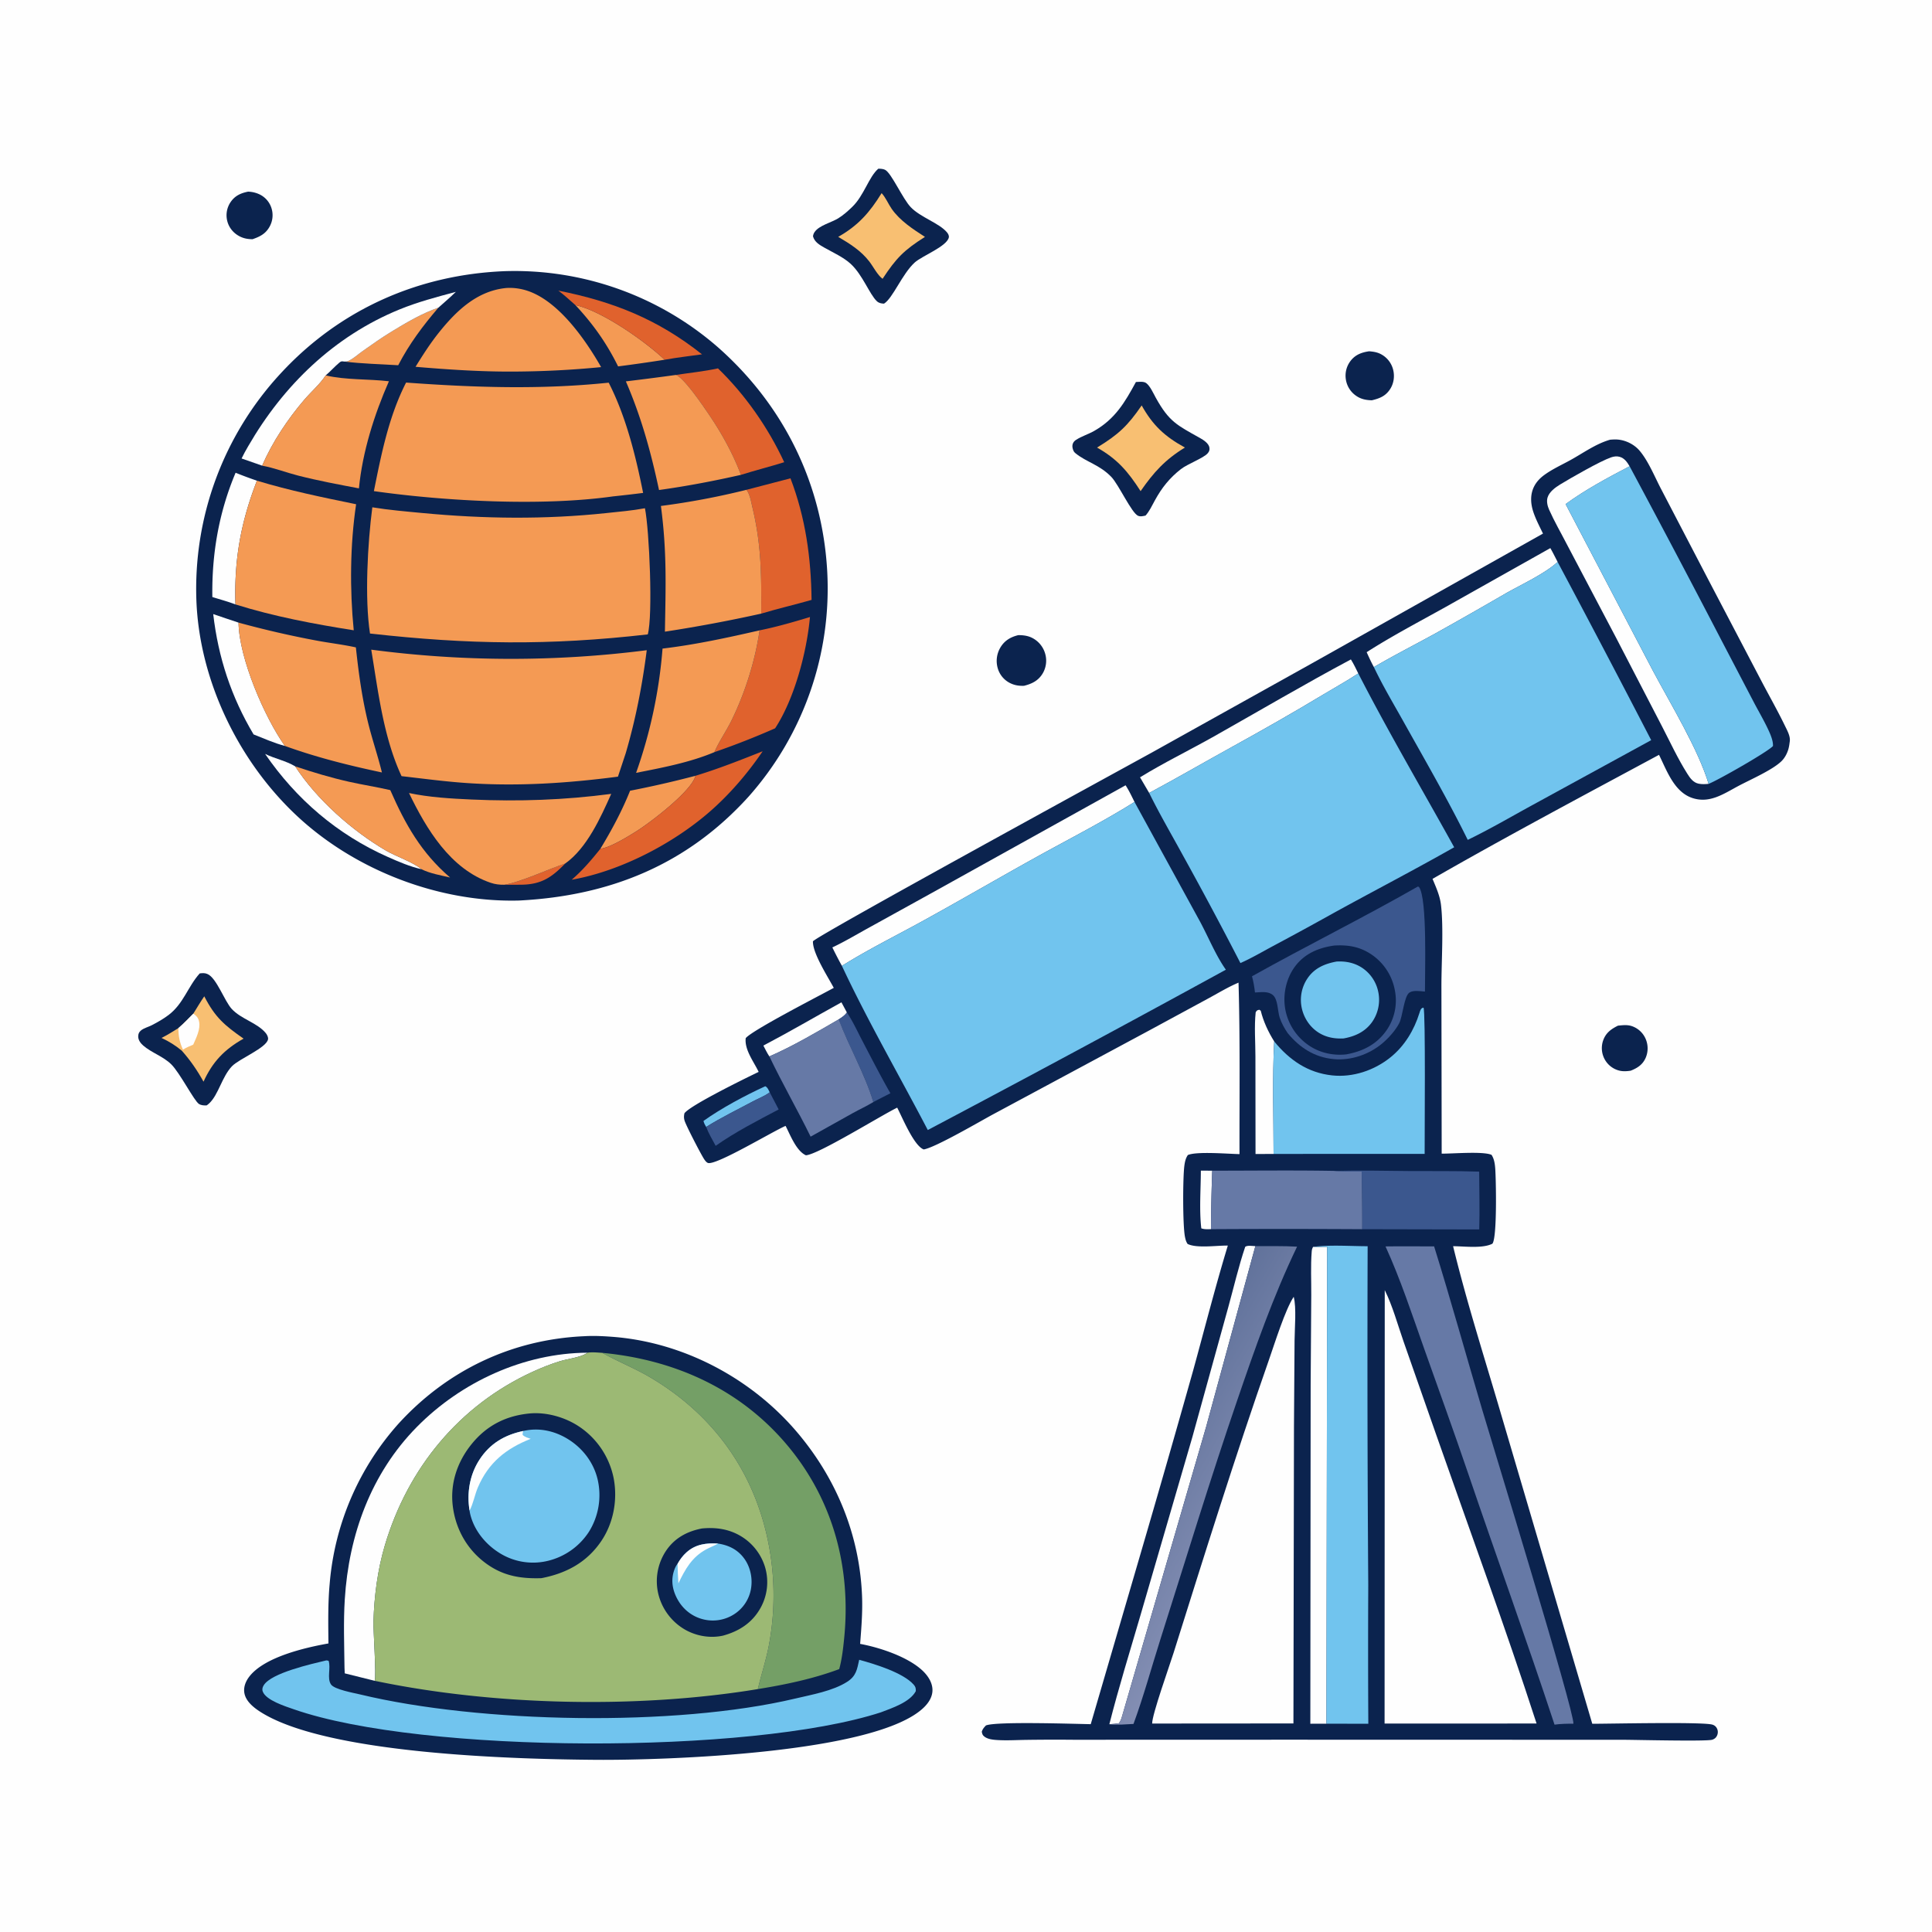 <svg version="1.1" xmlns="http://www.w3.org/2000/svg" style="display: block;" viewBox="0 0 2048 2048" width="1024" height="1024">
<defs>
	<linearGradient id="Gradient1" gradientUnits="userSpaceOnUse" x1="1209.87" y1="1533.5" x2="1328.27" y2="1601.87">
		<stop class="stop0" offset="0" stop-opacity="1" stop-color="rgb(97,114,155)"/>
		<stop class="stop1" offset="1" stop-opacity="1" stop-color="rgb(131,142,179)"/>
	</linearGradient>
</defs>
<path transform="translate(0,0)" fill="rgb(254,254,254)" d="M 0 0 L 2048 0 L 2048 2048 L 0 2048 L 0 0 z"/>
<path transform="translate(0,0)" fill="rgb(11,35,78)" d="M 1715.1 1087.24 C 1720.33 1086.73 1725.33 1086.06 1730.39 1087.94 A 24.488 24.488 0 0 1 1744.55 1101.48 A 25.38 25.38 0 0 1 1744.7 1120.81 C 1741.58 1128.41 1735.92 1132.1 1728.58 1134.99 C 1724.58 1135.59 1720.58 1135.88 1716.6 1134.91 A 24.341 24.341 0 0 1 1701.06 1122.96 A 24.795 24.795 0 0 1 1699.32 1103.15 C 1702.17 1094.93 1707.6 1091 1715.1 1087.24 z"/>
<path transform="translate(0,0)" fill="rgb(11,35,78)" d="M 262.937 203.163 A 30.255 30.255 0 0 1 274.338 205.696 A 24.226 24.226 0 0 1 287.648 220.259 A 24.79 24.79 0 0 1 286.117 239.634 C 281.945 247.623 275.814 250.773 267.703 253.568 C 262.211 253.547 257.418 252.596 252.631 249.768 C 246.673 246.249 242.357 240.594 240.79 233.825 A 24.858 24.858 0 0 1 244.206 214.587 C 248.875 207.571 254.914 204.808 262.937 203.163 z"/>
<path transform="translate(0,0)" fill="rgb(11,35,78)" d="M 1451.31 372.374 C 1456.25 372.777 1460.35 373.387 1464.7 375.906 A 25.549 25.549 0 0 1 1476.83 392.074 C 1478.5 398.908 1477.49 406.323 1473.7 412.288 C 1468.87 419.866 1462.51 422.35 1454.19 424.334 C 1447.98 424.15 1442.55 423.118 1437.37 419.438 A 25.648 25.648 0 0 1 1426.66 402.179 A 25.603 25.603 0 0 1 1431.52 382.743 C 1436.65 376.008 1443.22 373.579 1451.31 372.374 z"/>
<path transform="translate(0,0)" fill="rgb(11,35,78)" d="M 1079.44 673.272 C 1084.39 673.248 1089.41 673.839 1093.9 676.069 A 27.063 27.063 0 0 1 1108.01 693.244 A 26.588 26.588 0 0 1 1105.51 713.494 C 1100.94 721.404 1094.05 724.843 1085.49 726.977 C 1080.15 727.162 1075.51 726.482 1070.67 724.072 A 25.376 25.376 0 0 1 1057.7 708.544 A 27.8 27.8 0 0 1 1060.32 686.628 C 1064.69 679.108 1071.19 675.277 1079.44 673.272 z"/>
<path transform="translate(0,0)" fill="rgb(11,35,78)" d="M 211.706 1031.86 C 213.05 1031.72 214.645 1031.47 216.012 1031.59 C 217.706 1031.72 218.286 1031.87 219.865 1032.5 C 229.384 1036.33 237.919 1061.11 245.648 1069.51 C 255.569 1080.3 272.649 1084.14 281.703 1095.08 C 283.074 1096.74 284.534 1099.54 284.118 1101.73 C 282.382 1110.88 253.541 1122.31 245.9 1130.26 C 235.358 1141.23 231.672 1160.27 221.858 1169.52 C 220.997 1170.34 220.079 1171.05 219.131 1171.75 C 216.203 1171.88 213.417 1171.8 210.87 1170.22 C 205.891 1167.12 190.676 1137.28 181.611 1128.3 C 173.027 1119.79 160.826 1116.1 151.856 1108.35 C 149.053 1105.93 146.457 1102.5 146.513 1098.6 C 146.552 1095.9 147.311 1094.12 149.396 1092.36 C 152.387 1089.83 157.485 1088.54 161.013 1086.71 C 167.108 1083.57 173.279 1080.04 178.751 1075.89 C 194.535 1063.91 199.081 1045.92 211.706 1031.86 z"/>
<path transform="translate(0,0)" fill="rgb(248,191,114)" d="M 216.544 1056.13 C 227.951 1078.4 237.989 1086.91 258.197 1101 C 238.014 1112.38 225.401 1125.39 215.741 1146.62 C 209.058 1134.57 201.86 1124.09 192.694 1113.75 C 185.912 1108.13 179.186 1103.99 171.226 1100.25 C 177.387 1097.19 183.247 1093.46 189.081 1089.84 C 194.663 1085.14 199.74 1079.67 204.918 1074.52 C 208.747 1068.39 212.433 1062.07 216.544 1056.13 z"/>
<path transform="translate(0,0)" fill="rgb(254,254,254)" d="M 204.918 1074.52 C 208.32 1076.91 210.261 1078.94 211.088 1083.14 C 212.66 1091.14 207.933 1100.18 204.835 1107.36 C 201.072 1108.95 197.396 1110.44 193.963 1112.68 C 190.349 1104.78 189.166 1098.49 189.081 1089.84 C 194.663 1085.14 199.74 1079.67 204.918 1074.52 z"/>
<path transform="translate(0,0)" fill="rgb(11,35,78)" d="M 931.018 178.86 C 931.521 178.86 932.025 178.84 932.527 178.861 C 934.446 178.941 936.736 179.19 938.463 180.149 C 945.104 183.84 956.957 210.806 965.417 219.616 C 975.935 230.569 995.443 236.32 1003.86 246.325 C 1005.08 247.779 1006.22 249.845 1005.78 251.769 C 1003.6 261.32 977.42 271.213 969.672 278.241 C 956.312 290.357 946.474 316.115 937.093 321.874 C 934.133 321.734 931.684 321.36 929.434 319.226 C 921.838 312.021 914.396 291.444 901.987 279.904 C 894.273 272.73 883.243 267.817 874.071 262.631 C 868.768 259.632 863.535 256.705 861.797 250.516 C 862.108 248.607 862.457 247.503 863.578 245.868 C 868.279 239.01 881.277 235.867 888.398 231.528 C 893.753 228.265 898.822 223.746 903.326 219.406 C 915.99 207.203 920.893 187.613 931.018 178.86 z"/>
<path transform="translate(0,0)" fill="rgb(248,191,114)" d="M 934.539 204.731 C 938.839 209.268 941.637 216.233 945.246 221.417 C 954.054 234.071 967.762 242.875 980.482 251.115 C 958.162 265.273 950.079 273.508 935.564 295.548 C 930.236 291.709 925.692 282.623 921.541 277.244 C 912.612 265.674 900.937 258.392 888.526 251.081 C 909.58 239.242 922.012 225.096 934.539 204.731 z"/>
<path transform="translate(0,0)" fill="rgb(11,35,78)" d="M 1204.12 404.955 C 1207.28 404.826 1212.24 404.065 1214.99 406.068 C 1219.18 409.125 1222.68 417.104 1225.19 421.629 C 1239.27 447.073 1247.76 450.713 1271.99 464.283 C 1275.68 466.35 1281.42 469.974 1282.06 474.624 C 1282.4 477.153 1281.76 478.719 1280.13 480.589 C 1275.74 485.626 1258.77 491.862 1251.85 497.26 C 1239.79 506.654 1231.51 517.095 1224.2 530.453 C 1221.19 535.953 1218.53 541.832 1214.33 546.532 C 1211.72 547.098 1209.14 547.817 1206.53 546.816 C 1199.72 544.215 1185.82 513.596 1178.08 505.577 C 1165.45 492.512 1151.82 490.028 1140.04 480.439 C 1138.44 479.133 1137.9 478.03 1137.28 476.066 C 1136.03 472.078 1137.09 468.542 1140.67 466.25 C 1146.66 462.404 1153.91 460.225 1160.15 456.641 C 1182.13 444.014 1192.35 426.577 1204.12 404.955 z"/>
<path transform="translate(0,0)" fill="rgb(248,191,114)" d="M 1210.22 429.769 C 1222.06 450.993 1234.81 462.768 1256.06 474.42 C 1234.99 487.315 1223.01 500.593 1209.08 520.626 C 1195.83 499.991 1184.45 486.584 1162.92 474.447 C 1185.48 460.636 1195.25 451.595 1210.22 429.769 z"/>
<path transform="translate(0,0)" fill="rgb(11,35,78)" d="M 619.459 1416.43 C 629.503 1415.81 639.967 1416.36 649.99 1417.14 C 724.469 1422.97 796.006 1460.89 844.329 1517.49 C 886.89 1567.35 911.822 1628.31 913.874 1694.06 C 914.379 1710.26 913.019 1726.44 911.78 1742.58 C 932.534 1746.43 961.827 1756.11 977.502 1770.54 C 983.252 1775.84 988.263 1783.06 988.452 1791.14 C 988.621 1798.38 984.659 1804.69 979.675 1809.63 C 930.016 1858.89 704.333 1865.98 632.5 1865.49 C 544.171 1864.85 349.182 1859.4 277.773 1815.75 C 270.204 1811.12 261.003 1804.33 259.137 1795.15 C 257.924 1789.18 260.002 1783.23 263.456 1778.37 C 278.927 1756.61 323.662 1746.5 348.163 1742.12 C 347.95 1721 347.542 1699.88 349.473 1678.81 A 290.193 290.193 0 0 1 422.394 1509.21 C 474.144 1452.47 542.646 1419.82 619.459 1416.43 z"/>
<path transform="translate(0,0)" fill="rgb(254,254,254)" d="M 365.444 1773.82 C 365.304 1771.85 365.208 1769.91 365.186 1767.94 C 364.91 1743.91 363.982 1719.45 365.474 1695.47 C 369.727 1627.13 393.22 1561.99 441.916 1512.59 C 488.958 1464.87 555.283 1434.33 622.698 1433.91 C 622.372 1434.15 622.067 1434.43 621.72 1434.64 C 614.553 1439.08 601.734 1440.41 593.426 1442.98 C 583.739 1445.98 574.025 1449.84 564.792 1454.06 C 486.84 1489.72 432.334 1556.28 408.035 1637.89 C 400.317 1663.82 396.674 1691.69 395.908 1718.74 C 395.615 1729.09 399.069 1776.3 397.192 1781.72 L 365.444 1773.82 z"/>
<path transform="translate(0,0)" fill="rgb(113,196,238)" d="M 345.674 1760.14 C 346.62 1760.02 347.419 1760.32 348.338 1760.54 C 350.892 1767.98 346.379 1779.01 350.872 1785.58 C 354.558 1790.97 375.133 1794.59 381.839 1796.2 C 508.616 1826.78 715.8 1830.74 842.971 1800.55 C 860.56 1796.37 882.815 1792.55 898.091 1782.75 C 907.546 1776.68 908.517 1769.76 910.782 1759.44 C 927.158 1763.94 957.164 1772.99 968.498 1785.72 C 970.561 1788.04 970.922 1789.7 970.779 1792.73 C 964.469 1804.49 945.558 1810.61 933.825 1815.13 C 796.064 1859.92 447.647 1859.41 311.534 1811.94 C 302.986 1808.96 281.892 1802.43 278.514 1793.05 C 277.635 1790.61 278.286 1788.5 279.594 1786.39 C 287.694 1773.29 330.361 1763.85 345.674 1760.14 z"/>
<path transform="translate(0,0)" fill="rgb(116,159,102)" d="M 638.458 1434.07 C 715.683 1441.35 785.756 1472.97 835.833 1533.56 C 883.441 1591.16 902.155 1662.28 894.911 1735.98 C 893.827 1747.02 892.534 1758.63 889.611 1769.32 C 861.852 1779.68 832.549 1785.76 803.368 1790.51 C 806.801 1775.74 811.552 1761.38 814.599 1746.45 A 286.057 286.057 0 0 0 809.212 1613.47 C 790.344 1546.94 748.24 1494.76 688.967 1459.88 C 672.63 1450.26 654.977 1443.32 638.458 1434.07 z"/>
<path transform="translate(0,0)" fill="rgb(156,185,116)" d="M 622.698 1433.91 C 627.914 1433.15 633.218 1433.76 638.458 1434.07 C 654.977 1443.32 672.63 1450.26 688.967 1459.88 C 748.24 1494.76 790.344 1546.94 809.212 1613.47 A 286.057 286.057 0 0 1 814.599 1746.45 C 811.552 1761.38 806.801 1775.74 803.368 1790.51 C 676.068 1811.49 523.303 1808.13 397.192 1781.72 C 399.069 1776.3 395.615 1729.09 395.908 1718.74 C 396.674 1691.69 400.317 1663.82 408.035 1637.89 C 432.334 1556.28 486.84 1489.72 564.792 1454.06 C 574.025 1449.84 583.739 1445.98 593.426 1442.98 C 601.734 1440.41 614.553 1439.08 621.72 1434.64 C 622.067 1434.43 622.372 1434.15 622.698 1433.91 z"/>
<path transform="translate(0,0)" fill="rgb(11,35,78)" d="M 743.997 1620.25 C 757.814 1618.9 771.101 1620.52 783.428 1627.28 A 57.791 57.791 0 0 1 811.082 1661.53 A 56.087 56.087 0 0 1 806.158 1704.53 C 797.341 1720.32 783.466 1729.16 766.475 1733.83 C 752.498 1736.95 737.234 1734.17 725.026 1726.8 A 59.917 59.917 0 0 1 697.705 1689.07 A 58.173 58.173 0 0 1 705.8 1644.24 C 714.937 1630.48 728.141 1623.37 743.997 1620.25 z"/>
<path transform="translate(0,0)" fill="rgb(113,196,238)" d="M 718.242 1657.71 C 720.796 1653.15 723.831 1649.07 727.744 1645.56 C 737.476 1636.84 748.688 1635.57 761.14 1636.24 C 772.649 1638 782.283 1642.79 789.176 1652.5 C 795.851 1661.91 798.118 1674.31 795.821 1685.56 A 39.999 39.999 0 0 1 778.044 1711.26 A 41.709 41.709 0 0 1 745.318 1716.52 C 733.836 1713.68 724.36 1706.18 718.53 1695.95 C 713.236 1686.66 711.036 1676.42 714.191 1666 C 715.088 1663.04 716.263 1660.12 718.242 1657.71 z"/>
<path transform="translate(0,0)" fill="rgb(254,254,254)" d="M 718.242 1657.71 C 720.796 1653.15 723.831 1649.07 727.744 1645.56 C 737.476 1636.84 748.688 1635.57 761.14 1636.24 L 760.38 1636.67 C 756.535 1638.83 752.432 1640.32 748.577 1642.41 C 733.368 1650.64 726.349 1663.45 719.137 1678.38 C 718.704 1671.48 718.309 1664.62 718.242 1657.71 z"/>
<path transform="translate(0,0)" fill="rgb(11,35,78)" d="M 560.664 1498.4 C 578.748 1496.53 598.766 1502.15 613.813 1512.16 A 86.035 86.035 0 0 1 650.533 1567.15 C 654.864 1590.05 650.299 1614.71 637.095 1634.01 C 621.783 1656.4 600.023 1667.89 573.894 1672.93 C 550.284 1673.66 531.104 1670.06 512.187 1654.99 C 493.758 1640.31 482.517 1619.07 479.883 1595.74 C 477.203 1572.01 484.89 1549.45 499.768 1531 C 515.585 1511.37 535.698 1500.99 560.664 1498.4 z"/>
<path transform="translate(0,0)" fill="rgb(113,196,238)" d="M 554.702 1516.91 C 571.156 1513.09 587.64 1516.65 601.901 1525.41 C 617.696 1535.1 629.476 1550.54 633.616 1568.7 A 73.455 73.455 0 0 1 624.329 1623.69 A 71.94 71.94 0 0 1 579.511 1654.85 A 66.762 66.762 0 0 1 527.995 1645.26 C 513.347 1635.69 501.563 1620.56 498.038 1603.17 C 497.91 1602.54 497.851 1601.9 497.757 1601.26 C 494.723 1582.59 497.834 1563.53 508.154 1547.52 C 519.28 1530.26 534.942 1521.06 554.702 1516.91 z"/>
<path transform="translate(0,0)" fill="rgb(254,254,254)" d="M 497.757 1601.26 C 494.723 1582.59 497.834 1563.53 508.154 1547.52 C 519.28 1530.26 534.942 1521.06 554.702 1516.91 C 554.067 1518.57 553.961 1519.11 553.969 1520.97 C 556.32 1523.4 559.461 1524.13 562.574 1525.21 C 536.371 1535.56 517.856 1550.37 506.565 1576.72 C 503.259 1584.43 501.668 1594.09 497.757 1601.26 z"/>
<path transform="translate(0,0)" fill="rgb(11,35,78)" d="M 535.109 287.439 A 328.067 328.067 0 0 1 761.515 368.521 C 830.879 429.989 871.722 512.787 876.879 605.494 A 332.2 332.2 0 0 1 793.641 844.337 C 728.202 916.67 646.53 949.665 550.249 954.6 C 466.183 956.826 378.013 923.142 316.37 866.355 C 253.627 808.553 211.602 722.518 208.203 637.067 A 335.872 335.872 0 0 1 297.486 395.88 C 360.062 328.058 443.233 291.103 535.109 287.439 z"/>
<path transform="translate(0,0)" fill="rgb(224,98,45)" d="M 534.584 937.862 C 550.872 935.484 581.834 921.116 599.063 915.429 C 585.067 929.904 573.995 937.508 553.012 937.817 A 1127.05 1127.05 0 0 1 534.584 937.862 z"/>
<path transform="translate(0,0)" fill="rgb(244,154,84)" d="M 365.105 383.273 C 366.787 383.333 367.836 383.304 369.401 382.588 C 374.497 380.255 379.69 375.502 384.332 372.21 C 394.463 365.025 404.58 357.92 415.181 351.438 C 430.37 342.15 447.844 331.896 464.678 326.177 C 448.212 345.419 433.843 364.548 422.118 387.168 C 403.253 385.993 383.844 385.605 365.105 383.273 z"/>
<path transform="translate(0,0)" fill="rgb(244,154,84)" d="M 609.971 323.439 C 637.711 329.344 683.449 361.403 704.563 381.341 A 1745.48 1745.48 0 0 1 655.207 388.393 C 643.043 363.736 628.703 343.514 609.971 323.439 z"/>
<path transform="translate(0,0)" fill="rgb(254,254,254)" d="M 281.013 799.173 C 291.195 804.197 303.328 806.518 312.911 812.354 C 335.653 847.44 373.461 880.858 409.461 901.821 C 419.395 907.606 438.678 914.265 446.769 921.394 C 434.805 918.752 422.235 913.344 411.021 908.357 C 357.635 884.617 314.038 847.259 281.013 799.173 z"/>
<path transform="translate(0,0)" fill="rgb(244,154,84)" d="M 737.255 822.353 C 733.485 838.31 689.497 871.903 674.139 881.489 C 665.032 887.173 646.791 898.434 636.405 899.76 C 648.507 879.811 659.215 859.892 667.913 838.207 A 1094.97 1094.97 0 0 0 737.255 822.353 z"/>
<path transform="translate(0,0)" fill="rgb(224,98,45)" d="M 591.903 308.077 C 650.041 319.661 697.204 338.378 744.145 375.599 C 730.997 377.488 717.614 378.941 704.563 381.341 C 683.449 361.403 637.711 329.344 609.971 323.439 C 604.044 318.251 598.205 312.799 591.903 308.077 z"/>
<path transform="translate(0,0)" fill="rgb(254,254,254)" d="M 249.752 501.129 A 417.263 417.263 0 0 0 272.346 509.543 C 255.273 553.567 248.077 593.165 249.597 640.715 C 241.646 637.676 233.229 635.433 225.1 632.881 C 224.411 587.247 231.985 543.222 249.752 501.129 z"/>
<path transform="translate(0,0)" fill="rgb(254,254,254)" d="M 226.021 650.955 C 234.936 654.06 243.917 656.995 252.867 660.001 C 253.385 697.685 280.393 760.317 301.991 790.716 C 290.574 787.72 279.765 782.831 268.8 778.51 C 245.157 738.811 231.324 696.914 226.021 650.955 z"/>
<path transform="translate(0,0)" fill="rgb(254,254,254)" d="M 256.08 486 C 258.225 481.486 260.691 477.166 263.19 472.842 C 300.329 408.568 354.045 356.436 423.396 328.055 C 442.837 320.099 462.977 314.795 483.231 309.388 C 477.282 315.191 470.859 320.615 464.678 326.177 C 447.844 331.896 430.37 342.15 415.181 351.438 C 404.58 357.92 394.463 365.025 384.332 372.21 C 379.69 375.502 374.497 380.255 369.401 382.588 C 367.836 383.304 366.787 383.333 365.105 383.273 C 362.119 383.01 361.855 382.595 359.528 384.573 C 354.575 388.782 350.234 393.694 345.273 397.931 C 339.137 407.256 329.987 415.114 322.689 423.595 C 305.421 443.662 288.282 469.181 277.932 493.64 L 256.08 486 z"/>
<path transform="translate(0,0)" fill="rgb(224,98,45)" d="M 716.309 397.475 C 731.211 395.172 746.334 393.726 761.068 390.491 C 789.92 418.31 814.457 453.616 831.293 489.953 C 816.086 494.714 800.58 498.581 785.417 503.374 C 777.863 483.174 767.107 463.118 755.295 445.125 C 749.073 435.647 724.726 399.218 716.309 397.475 z"/>
<path transform="translate(0,0)" fill="rgb(244,154,84)" d="M 312.911 812.354 C 331.819 818.695 350.72 824.388 370.193 828.746 C 384.628 831.977 399.316 834.21 413.707 837.559 C 429.613 873.822 446.561 904.012 477.122 930.207 C 467.223 927.852 455.86 925.968 446.769 921.394 C 438.678 914.265 419.395 907.606 409.461 901.821 C 373.461 880.858 335.653 847.44 312.911 812.354 z"/>
<path transform="translate(0,0)" fill="rgb(224,98,45)" d="M 737.255 822.353 C 761.509 814.992 784.924 805.719 808.457 796.371 C 792.604 819.758 773.213 842.337 751.876 860.837 C 713.248 894.328 658.576 922.787 608.288 932.151 A 109.983 109.983 0 0 1 606.042 932.543 C 617.533 922.672 626.962 911.57 636.405 899.76 C 646.791 898.434 665.032 887.173 674.139 881.489 C 689.497 871.903 733.485 838.31 737.255 822.353 z"/>
<path transform="translate(0,0)" fill="rgb(224,98,45)" d="M 805.194 668.193 C 823.337 664.535 840.89 659.426 858.599 654.087 C 855.189 691.527 842.071 740.83 821.678 772.021 A 840.615 840.615 0 0 1 757.308 797.291 C 762.157 785.98 769.713 775.302 775.208 764.172 C 789.743 734.732 800.438 700.67 805.194 668.193 z"/>
<path transform="translate(0,0)" fill="rgb(224,98,45)" d="M 791.199 519.243 L 837.934 507.036 C 853.94 548.93 859.769 591.3 860.297 635.922 C 842.606 641.016 824.522 645.132 806.939 650.468 C 807.125 609.81 807.24 578.264 797.632 537.984 C 796.365 532.673 794.865 523.263 791.199 519.243 z"/>
<path transform="translate(0,0)" fill="rgb(244,154,84)" d="M 716.309 397.475 C 724.726 399.218 749.073 435.647 755.295 445.125 C 767.107 463.118 777.863 483.174 785.417 503.374 C 756.515 509.9 727.954 515.359 698.593 519.434 C 690.012 479.217 679.784 442.078 663.451 404.28 A 3037.22 3037.22 0 0 0 716.309 397.475 z"/>
<path transform="translate(0,0)" fill="rgb(244,154,84)" d="M 345.273 397.931 C 366.459 402.964 390.523 401.574 412.266 404.167 C 396.703 439.55 384.219 479.044 380.483 517.686 C 358.915 513.602 337.375 509.59 316.094 504.163 C 303.519 500.956 290.591 495.934 277.932 493.64 C 288.282 469.181 305.421 443.662 322.689 423.595 C 329.987 415.114 339.137 407.256 345.273 397.931 z"/>
<path transform="translate(0,0)" fill="rgb(244,154,84)" d="M 702.321 687.521 C 736.624 683.481 771.567 675.918 805.194 668.193 C 800.438 700.67 789.743 734.732 775.208 764.172 C 769.713 775.302 762.157 785.98 757.308 797.291 C 731.571 808.194 701.646 813.896 674.287 819.235 A 513.759 513.759 0 0 0 702.321 687.521 z"/>
<path transform="translate(0,0)" fill="rgb(244,154,84)" d="M 535.722 305.383 C 542.456 304.761 549.483 305.529 555.997 307.304 C 590.709 316.763 620.353 359.632 637.22 389.151 A 996.897 996.897 0 0 1 543.279 393.889 C 508.998 394.04 474.619 391.71 440.484 388.829 C 448.198 376.333 456.194 363.836 465.382 352.364 C 483.737 329.449 505.427 308.699 535.722 305.383 z"/>
<path transform="translate(0,0)" fill="rgb(244,154,84)" d="M 433.552 840.643 C 454.885 845.211 477.986 846.548 499.76 847.521 C 549.864 849.761 598.159 848.089 647.931 841.542 C 636.644 866.774 622.173 899.07 599.063 915.429 C 581.834 921.116 550.872 935.484 534.584 937.862 C 529.514 937.938 524.916 937.423 520.109 935.79 C 477.367 921.273 451.971 878.766 433.552 840.643 z"/>
<path transform="translate(0,0)" fill="rgb(244,154,84)" d="M 791.199 519.243 C 794.865 523.263 796.365 532.673 797.632 537.984 C 807.24 578.264 807.125 609.81 806.939 650.468 A 1556.01 1556.01 0 0 1 704.838 669.594 C 705.656 621.024 707.042 585.2 700.593 536.335 A 796.927 796.927 0 0 0 791.199 519.243 z"/>
<path transform="translate(0,0)" fill="rgb(244,154,84)" d="M 252.867 660.001 A 1023.45 1023.45 0 0 0 335.235 678.982 C 349.152 681.605 363.448 683.216 377.247 686.263 C 380.156 713.529 383.785 740.175 390.368 766.828 C 394.684 784.3 400.606 801.388 404.846 818.831 C 370.14 811.495 335.375 802.83 301.991 790.716 C 280.393 760.317 253.385 697.685 252.867 660.001 z"/>
<path transform="translate(0,0)" fill="rgb(244,154,84)" d="M 272.346 509.543 C 307.34 520.158 341.726 527.169 377.493 534.515 C 371.084 577.628 370.695 624.793 374.975 668.133 C 332.799 661.476 290.406 653.517 249.597 640.715 C 248.077 593.165 255.273 553.567 272.346 509.543 z"/>
<path transform="translate(0,0)" fill="rgb(244,154,84)" d="M 430.466 405.537 C 502.499 410.78 573.239 413.163 645.234 405.642 C 663.602 441.529 673.868 483.213 681.729 522.509 A 1416 1416 0 0 1 649.763 526.202 C 574.378 536.868 471.52 531.279 396.344 520.612 C 404.223 481.351 412.091 441.482 430.466 405.537 z"/>
<path transform="translate(0,0)" fill="rgb(244,154,84)" d="M 393.544 688.665 A 1133.33 1133.33 0 0 0 685.573 689.248 C 680.873 726.294 673.836 762.406 663.355 798.244 L 655.053 823.286 C 601.622 830.233 549.824 833.672 495.944 830.133 C 472.366 828.584 449.122 825.426 425.667 822.756 C 406.388 781.244 400.939 733.28 393.544 688.665 z"/>
<path transform="translate(0,0)" fill="rgb(244,154,84)" d="M 394.68 537.763 C 412.32 540.652 430.443 542.186 448.237 543.866 C 513.262 550.009 577.763 550.773 642.747 543.88 C 656.374 542.434 670.196 541.262 683.668 538.759 C 688.357 562.103 692.209 652.54 686.67 672.483 C 581.639 684.453 496.908 683.278 392.213 671.562 C 386.428 634.358 389.728 575.679 394.68 537.763 z"/>
<path transform="translate(0,0)" fill="rgb(11,35,78)" d="M 1706.8 466.108 C 1709.18 465.922 1711.58 465.749 1713.97 465.885 C 1722.98 466.401 1732.24 470.911 1738.09 477.824 C 1747.49 488.936 1754.21 505.881 1761.09 518.891 L 1811.56 615.756 L 1867.5 722.53 C 1875.75 738.24 1884.59 753.778 1892.3 769.747 C 1894.54 774.365 1897.83 780.207 1897.29 785.445 C 1897.25 785.891 1897.17 786.332 1897.11 786.777 C 1896.76 789.618 1896.36 792.333 1895.47 795.068 C 1894.05 799.436 1891.7 803.715 1888.38 806.936 C 1878.54 816.478 1855.07 826.554 1842.22 833.456 C 1826.92 841.671 1812.22 851.86 1794.17 845.981 C 1774.67 839.63 1766.95 816.913 1758.62 800.152 C 1678.38 843.365 1597.59 886.296 1518.54 931.64 C 1522.25 940.508 1526.39 949.596 1527.51 959.247 C 1530.38 983.799 1527.96 1019.48 1527.96 1045.36 L 1528.24 1222.91 C 1540.07 1223.03 1571.9 1220.22 1581.08 1224.18 C 1583.84 1228.33 1584.6 1233.5 1584.99 1238.39 C 1585.83 1248.96 1587.19 1312.26 1581.98 1318.39 C 1571.57 1323.71 1552.18 1321.06 1540.34 1321.04 C 1554.93 1380.91 1573.88 1440.03 1591.21 1499.15 L 1687.88 1827.28 C 1707.11 1827.27 1804.81 1825.1 1815.18 1828.18 C 1817.36 1828.83 1818.96 1830.13 1820 1832.14 C 1821.23 1834.52 1821.26 1837.25 1820.16 1839.71 C 1819.11 1842.06 1817.4 1843.4 1815 1844.19 C 1809.19 1846.13 1732.16 1844.24 1720.66 1844.24 L 1364.91 1844.15 L 1138.32 1844.22 A 2231.05 2231.05 0 0 0 1087.85 1844.34 C 1077.58 1844.48 1066.98 1845.16 1056.74 1844.48 C 1052.59 1844.21 1047.47 1843.68 1043.96 1841.19 C 1041.66 1839.56 1041.29 1838.41 1040.73 1835.74 C 1041.63 1832.79 1043.07 1831.25 1045.12 1829.06 C 1055.91 1824.55 1140.95 1827.47 1156.23 1827.7 L 1208.38 1649.25 A 20130.9 20130.9 0 0 0 1264.78 1452.79 C 1276.94 1408.65 1288.22 1364.17 1301.55 1320.37 C 1290.11 1320.15 1268.78 1323.5 1258.9 1318.63 C 1257.29 1316.26 1256.67 1313.88 1256.12 1311.11 C 1253.66 1298.77 1253.8 1249.03 1255.44 1236.01 C 1255.97 1231.83 1256.76 1227.9 1259.17 1224.39 C 1268.46 1220.32 1302.07 1223.19 1313.92 1223.41 C 1313.8 1162.83 1314.65 1102.2 1312.89 1041.64 C 1301.68 1046.34 1290.89 1052.99 1280.16 1058.76 L 1217.98 1092.44 L 1052.02 1181.6 C 1038.99 1188.64 991.163 1216.62 979.159 1218.45 C 968.747 1214.57 956.553 1184.64 951.063 1174.15 C 933.359 1182.8 867.251 1223.9 854.282 1224.65 C 844.075 1220.05 837.708 1203.06 832.741 1193.48 C 818.625 1199.62 761.423 1234.16 751.032 1232.9 C 749.109 1232.66 747.47 1230.34 746.461 1228.83 C 743.048 1223.72 727.072 1192.8 725.654 1187.84 C 724.845 1185 724.921 1182.99 725.529 1180.14 C 731.446 1171.71 791.246 1142.47 804.204 1136.26 C 799.114 1125.52 789.066 1112.79 790.483 1100.5 C 797.199 1092.13 869.359 1055.1 883.838 1047.18 C 877.523 1035.32 861.287 1010.32 861.759 997.829 C 866.109 991.759 1182.31 819.021 1220.82 797.831 L 1391.16 702.907 L 1635.63 565.62 C 1631.98 558.032 1627.87 550.295 1625.26 542.268 C 1622.31 533.15 1621.96 523.481 1626.65 514.862 C 1629.01 510.523 1632.53 506.835 1636.47 503.898 C 1645.12 497.454 1655.35 492.883 1664.78 487.677 C 1678.5 480.099 1691.61 470.456 1706.8 466.108 z"/>
<path transform="translate(0,0)" fill="rgb(113,196,238)" d="M 748.554 1194.59 C 747.211 1192.4 746.364 1190.78 745.709 1188.26 C 764.427 1174.81 790.208 1161.06 811.262 1151.45 C 813.965 1152.95 814.525 1155.19 815.939 1157.89 C 810.858 1161.8 804.02 1164.35 798.31 1167.4 C 781.723 1176.24 764.508 1184.66 748.554 1194.59 z"/>
<path transform="translate(0,0)" fill="rgb(254,254,254)" d="M 1272.95 1240.92 L 1285.03 1240.97 A 1927.62 1927.62 0 0 0 1283.69 1302.97 C 1280.2 1303 1276.75 1303.3 1273.42 1302.09 C 1271.15 1282.36 1272.91 1260.85 1272.95 1240.92 z"/>
<path transform="translate(0,0)" fill="rgb(254,254,254)" d="M 891.955 1062.51 L 897.743 1073.3 C 895.322 1076.6 892.496 1078.38 889.098 1080.59 C 865.423 1094.3 840.647 1108.92 815.574 1119.86 C 813.137 1116.25 811.239 1112.21 809.211 1108.36 C 837.08 1093.71 864.382 1077.73 891.955 1062.51 z"/>
<path transform="translate(0,0)" fill="rgb(59,87,142)" d="M 897.743 1073.3 C 904.011 1082.51 908.772 1093.08 913.933 1102.94 C 923.743 1121.68 933.369 1140.55 943.872 1158.92 A 1832.47 1832.47 0 0 0 925.777 1168.2 C 916.568 1137.84 900.165 1110.08 889.098 1080.59 C 892.496 1078.38 895.322 1076.6 897.743 1073.3 z"/>
<path transform="translate(0,0)" fill="rgb(59,87,142)" d="M 815.939 1157.89 L 825.426 1176.07 C 803.038 1187.9 779.309 1200 758.63 1214.62 C 755.138 1208.09 751.176 1201.51 748.554 1194.59 C 764.508 1184.66 781.723 1176.24 798.31 1167.4 C 804.02 1164.35 810.858 1161.8 815.939 1157.89 z"/>
<path transform="translate(0,0)" fill="rgb(254,254,254)" d="M 1330.91 1223.31 L 1330.8 1120.38 C 1330.82 1105.08 1329.43 1088.04 1331.09 1072.97 C 1332.58 1070.9 1332.46 1070.92 1334.94 1070.38 L 1336.44 1071.4 C 1339.28 1082.96 1344.43 1093.88 1350.7 1103.95 C 1348.67 1143.47 1350.03 1183.62 1350.04 1223.21 L 1330.91 1223.31 z"/>
<path transform="translate(0,0)" fill="rgb(254,254,254)" d="M 1448.72 691.343 C 1475.46 674.199 1504.04 659.256 1531.78 643.791 L 1643.43 581.016 C 1646.17 585.81 1648.63 590.76 1651.14 595.68 C 1637.83 608.057 1612.67 619.648 1596.13 629.032 A 4929.68 4929.68 0 0 1 1522.53 670.931 C 1500.55 683.042 1478.04 694.482 1456.38 707.146 C 1453.54 701.992 1451.13 696.707 1448.72 691.343 z"/>
<path transform="translate(0,0)" fill="rgb(254,254,254)" d="M 1208.48 823.983 C 1233.7 808.476 1260.89 795.272 1286.72 780.709 C 1334.98 753.493 1383.16 725.101 1432 699.024 C 1434.98 703.768 1437.35 708.828 1439.83 713.85 C 1427.73 721.825 1415.06 728.803 1402.65 736.275 C 1371.28 755.168 1339.72 773.133 1307.66 790.812 C 1277.8 807.275 1248.21 824.455 1218.17 840.549 L 1208.48 823.983 z"/>
<path transform="translate(0,0)" fill="rgb(254,254,254)" d="M 1175.96 1827.75 C 1185.83 1788.93 1197.74 1750.46 1209.01 1712.01 L 1263.97 1523.29 L 1302.08 1385.46 C 1307.93 1364.28 1312.96 1342.47 1319.98 1321.66 C 1322.36 1319.87 1327.67 1320.86 1330.73 1320.94 L 1278.59 1512.34 L 1190.17 1816.76 C 1189.21 1820.04 1188.26 1824.23 1185.95 1826.76 C 1182.6 1827.27 1179.33 1827.56 1175.96 1827.75 z"/>
<path transform="translate(0,0)" fill="rgb(254,254,254)" d="M 882.337 1004.31 C 895.362 998.159 907.819 990.695 920.438 983.746 L 988.316 946.239 L 1193.17 832.435 C 1196.81 838.066 1199.66 844.109 1202.63 850.106 C 1169.36 870.973 1133.96 888.966 1099.61 907.988 C 1058.23 930.899 1017.37 954.765 975.902 977.511 C 948.175 992.719 919.231 1007.06 892.475 1023.87 A 409.843 409.843 0 0 1 882.337 1004.31 z"/>
<path transform="translate(0,0)" fill="rgb(102,121,166)" d="M 815.574 1119.86 C 840.647 1108.92 865.423 1094.3 889.098 1080.59 C 900.165 1110.08 916.568 1137.84 925.777 1168.2 C 918.912 1172.41 911.359 1175.87 904.294 1179.77 L 859.293 1204.9 C 845.268 1176.27 829.348 1148.61 815.574 1119.86 z"/>
<path transform="translate(0,0)" fill="rgb(59,87,142)" d="M 1413.58 1241.17 C 1440.38 1240.46 1467.33 1241.16 1494.14 1241.35 C 1518.72 1241.53 1543.44 1241.12 1567.99 1241.97 C 1568.08 1262.36 1568.68 1282.89 1568.06 1303.26 L 1443.97 1303 C 1444.19 1282.62 1443.63 1262.16 1443.43 1241.78 C 1433.49 1241.78 1423.48 1242.07 1413.58 1241.17 z"/>
<path transform="translate(0,0)" fill="rgb(254,254,254)" d="M 1811.22 830.904 C 1807.91 831.269 1803.99 831.423 1800.72 830.765 C 1794.91 829.592 1791.65 824.951 1788.67 820.245 C 1778.51 804.235 1770.27 786.256 1761.51 769.409 L 1713.17 676.143 L 1660.91 576.928 C 1654.7 564.881 1647.68 552.763 1642.17 540.405 C 1640.45 536.565 1639.24 531.733 1640.42 527.561 C 1642.18 521.403 1648.71 516.681 1653.89 513.522 C 1665.25 506.593 1696.19 488.855 1707.73 484.859 C 1710.71 483.829 1713.85 483.365 1716.92 484.253 C 1722.08 485.748 1724.83 489.891 1727.45 494.256 C 1704.15 506.443 1680.92 518.869 1659.61 534.359 L 1752.01 710.753 C 1770.89 746.254 1799.93 793.667 1811.22 830.904 z"/>
<path transform="translate(0,0)" fill="rgb(254,254,254)" d="M 1391.94 1321.73 C 1396.9 1321.73 1401.88 1321.8 1406.84 1321.66 L 1406.11 1827.18 L 1389.01 1827.23 L 1389.35 1467.85 L 1389.99 1372.94 C 1390.09 1357.71 1389.25 1341.8 1390.47 1326.63 C 1390.63 1324.56 1390.96 1323.51 1391.94 1321.73 z"/>
<path transform="translate(0,0)" fill="rgb(102,121,166)" d="M 1285.03 1240.97 C 1327.84 1241 1370.78 1240.42 1413.58 1241.17 C 1423.48 1242.07 1433.49 1241.78 1443.43 1241.78 C 1443.63 1262.16 1444.19 1282.62 1443.97 1303 A 13875.5 13875.5 0 0 0 1283.69 1302.97 A 1927.62 1927.62 0 0 1 1285.03 1240.97 z"/>
<path transform="translate(0,0)" fill="url(#Gradient1)" d="M 1330.73 1320.94 C 1345.41 1321.04 1360.31 1320.63 1374.95 1321.51 C 1349.5 1374.42 1330.41 1429.19 1311.42 1484.63 C 1282.72 1568.44 1257.04 1653.02 1230.18 1737.41 C 1220.66 1767.33 1212.39 1798 1201.55 1827.46 C 1193.22 1827.78 1184.21 1828.84 1175.96 1827.75 C 1179.33 1827.56 1182.6 1827.27 1185.95 1826.76 C 1188.26 1824.23 1189.21 1820.04 1190.17 1816.76 L 1278.59 1512.34 L 1330.73 1320.94 z"/>
<path transform="translate(0,0)" fill="rgb(113,196,238)" d="M 1350.7 1103.95 C 1366.84 1123.67 1386.24 1137.2 1412.18 1139.97 C 1434.23 1142.32 1456.94 1134.59 1474.07 1120.74 C 1489.04 1108.63 1498.95 1092.01 1504.67 1073.81 C 1505.45 1071.31 1506.12 1068.38 1509.01 1068.16 C 1511.28 1072.92 1510.09 1205.04 1510.19 1223.17 L 1350.04 1223.21 C 1350.03 1183.62 1348.67 1143.47 1350.7 1103.95 z"/>
<path transform="translate(0,0)" fill="rgb(102,121,166)" d="M 1468.71 1321.25 C 1485.87 1321 1503.06 1321.23 1520.22 1321.23 C 1538.15 1378.73 1554.11 1436.83 1571.26 1494.55 C 1581.83 1530.15 1668.92 1814.25 1667.88 1827.2 C 1661.11 1827.18 1654.59 1827.27 1647.87 1828.2 C 1618.51 1739 1586.47 1650.66 1556.25 1561.76 C 1541.16 1517.39 1525.17 1473.42 1509.53 1429.25 C 1496.81 1393.3 1484.54 1355.97 1468.71 1321.25 z"/>
<path transform="translate(0,0)" fill="rgb(59,87,142)" d="M 1503.03 939.741 L 1504.16 940.221 C 1513.19 952.19 1510.36 1032.53 1510.51 1051.11 C 1505.74 1050.77 1498.1 1049.35 1493.97 1052.23 C 1488.31 1056.17 1486.95 1077.42 1483.23 1084.62 C 1479.23 1092.36 1471.97 1100.42 1465.31 1106.02 C 1451.31 1117.8 1432.02 1124.47 1413.7 1122.7 C 1393.36 1120.74 1377.85 1110.68 1365.05 1095.24 C 1361.57 1090.15 1358.51 1084.65 1356.54 1078.79 C 1354.25 1071.95 1354.81 1059.73 1349.48 1054.95 C 1344.36 1050.37 1336.66 1051.87 1330.32 1052.08 C 1329.68 1046.15 1328.73 1040.66 1327.16 1034.9 C 1385.34 1002.38 1445.13 972.824 1503.03 939.741 z"/>
<path transform="translate(0,0)" fill="rgb(11,35,78)" d="M 1414.21 1002.33 C 1428.54 1001.42 1441.03 1003.36 1453.26 1011.43 A 58.505 58.505 0 0 1 1478.61 1049.83 A 55.46 55.46 0 0 1 1469.55 1092.49 C 1459.17 1107.25 1444.37 1114.55 1427.07 1117.69 C 1413.18 1119.16 1399.23 1116.13 1387.59 1108.29 A 59.238 59.238 0 0 1 1362.38 1069.46 C 1359.71 1054.03 1363.47 1036.86 1372.94 1024.29 C 1383.2 1010.68 1397.87 1004.66 1414.21 1002.33 z"/>
<path transform="translate(0,0)" fill="rgb(113,196,238)" d="M 1416.82 1019.28 C 1426.3 1018.72 1435.6 1020.52 1443.65 1025.76 A 40.31 40.31 0 0 1 1461.04 1051.56 A 41.048 41.048 0 0 1 1454.29 1083.65 C 1446.86 1093.89 1436.33 1098.61 1424.24 1100.8 C 1415.47 1101.21 1407.19 1099.97 1399.42 1095.6 C 1389.58 1090.05 1382.64 1080.25 1380.08 1069.3 A 40.829 40.829 0 0 1 1386 1037.1 C 1393.42 1026.14 1404.3 1021.59 1416.82 1019.28 z"/>
<path transform="translate(0,0)" fill="rgb(113,196,238)" d="M 1391.94 1321.73 C 1410.57 1319.39 1430.96 1321.01 1449.76 1321.04 A 34064.7 34064.7 0 0 0 1450.41 1680.1 A 14340.1 14340.1 0 0 0 1450.47 1827.27 L 1406.11 1827.18 L 1406.84 1321.66 C 1401.88 1321.8 1396.9 1321.73 1391.94 1321.73 z"/>
<path transform="translate(0,0)" fill="rgb(113,196,238)" d="M 1659.61 534.359 C 1680.92 518.869 1704.15 506.443 1727.45 494.256 A 16222.4 16222.4 0 0 1 1825.16 679.427 L 1858.68 743.565 C 1864.04 753.839 1870.08 763.974 1874.9 774.501 C 1877.04 779.177 1879.73 785.675 1879.41 790.825 C 1873.83 797.083 1820.36 827.488 1811.22 830.904 C 1799.93 793.667 1770.89 746.254 1752.01 710.753 L 1659.61 534.359 z"/>
<path transform="translate(0,0)" fill="rgb(254,254,254)" d="M 1371.39 1374.66 C 1374.42 1386.05 1372.37 1408.56 1372.29 1421.01 L 1371.66 1511.89 L 1371.09 1826.92 L 1221.34 1827.03 C 1221.12 1817.81 1239.76 1765.74 1244.08 1752 C 1276.77 1648.08 1309.35 1543.72 1345.34 1440.89 C 1351.13 1424.33 1362.52 1387.87 1371.39 1374.66 z"/>
<path transform="translate(0,0)" fill="rgb(254,254,254)" d="M 1467.89 1367.58 C 1476.2 1384.33 1481.59 1404.17 1487.76 1421.87 L 1522.44 1520.9 C 1558.16 1622.82 1595.49 1724.26 1628.83 1827 L 1467.72 1827.03 L 1467.89 1367.58 z"/>
<path transform="translate(0,0)" fill="rgb(113,196,238)" d="M 1651.14 595.68 A 17292 17292 0 0 1 1750.33 784.589 L 1623.48 853.93 C 1601.14 866.172 1578.8 879.212 1555.87 890.311 C 1535.25 848.44 1510.74 806.076 1487.91 765.214 C 1477.25 746.119 1465.73 726.913 1456.38 707.146 C 1478.04 694.482 1500.55 683.042 1522.53 670.931 A 4929.68 4929.68 0 0 0 1596.13 629.032 C 1612.67 619.648 1637.83 608.057 1651.14 595.68 z"/>
<path transform="translate(0,0)" fill="rgb(113,196,238)" d="M 1439.83 713.85 C 1471.81 776.184 1507.55 836.841 1541.49 898.138 C 1499.07 922.246 1455.74 944.652 1413.02 968.199 A 3756.8 3756.8 0 0 1 1349.18 1003 C 1337.94 1009.02 1326.56 1015.75 1314.9 1020.88 A 4343.31 4343.31 0 0 0 1253.94 906.728 C 1241.94 884.771 1229.22 862.986 1218.17 840.549 C 1248.21 824.455 1277.8 807.275 1307.66 790.812 C 1339.72 773.133 1371.28 755.168 1402.65 736.275 C 1415.06 728.803 1427.73 721.825 1439.83 713.85 z"/>
<path transform="translate(0,0)" fill="rgb(113,196,238)" d="M 1202.63 850.106 L 1271.71 976.241 C 1280.8 992.939 1288.55 1012.48 1299.47 1027.92 A 24106.1 24106.1 0 0 1 983.491 1197.87 C 953.663 1140.72 919.611 1081.92 892.475 1023.87 C 919.231 1007.06 948.175 992.719 975.902 977.511 C 1017.37 954.765 1058.23 930.899 1099.61 907.988 C 1133.96 888.966 1169.36 870.973 1202.63 850.106 z"/>
</svg>